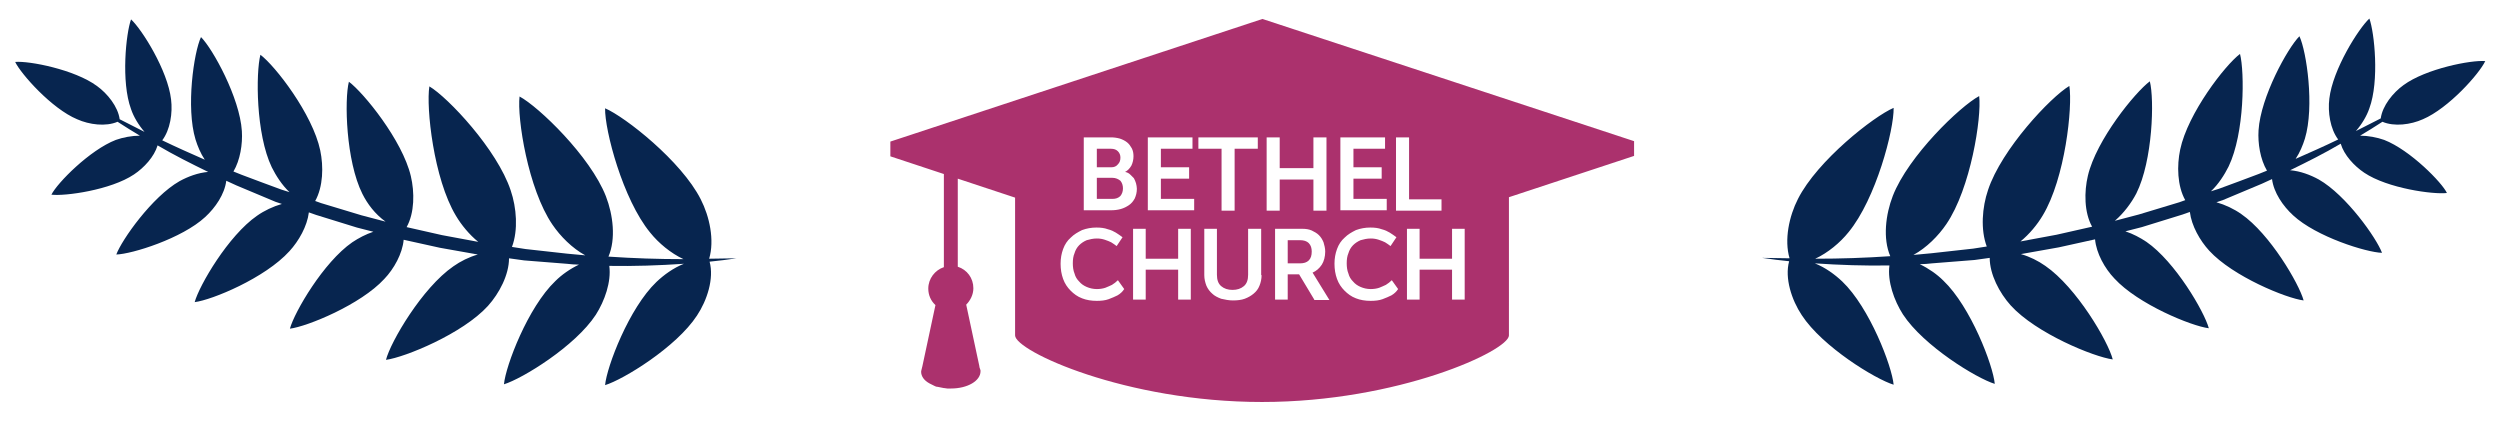 <?xml version="1.0" encoding="utf-8"?>
<!-- Generator: Adobe Illustrator 26.2.1, SVG Export Plug-In . SVG Version: 6.00 Build 0)  -->
<svg version="1.1" id="Layer_1" xmlns="http://www.w3.org/2000/svg" xmlns:xlink="http://www.w3.org/1999/xlink" x="0px" y="0px"
	 viewBox="0 0 593.3 100" style="enable-background:new 0 0 593.3 100;" xml:space="preserve">
<style type="text/css">
	.st0{fill:#AB316D;}
	.st1{fill:#07254F;}
</style>
<g>
	<g>
		<path class="st0" d="M308.5,57h-2.9v5.5h2.9c0.9,0,1.6-0.2,2.1-0.7c0.5-0.5,0.7-1.2,0.7-2.1c0-0.8-0.2-1.5-0.7-2
			C310.1,57.2,309.4,57,308.5,57z"/>
		<path class="st0" d="M299.6,4.5l-88.3,29.1v3.5l12.7,4.2v22.1c-2.1,0.7-3.7,2.7-3.7,5.1c0,1.5,0.6,2.9,1.7,3.9l-3.1,14.5
			c-0.1,0.3-0.1,0.5-0.2,0.8c0,0.1-0.1,0.3-0.1,0.5c0,1.1,0.7,2.1,2,2.8c0,0,0,0,0,0c0.4,0.2,0.8,0.4,1.2,0.6c0,0,0,0,0,0
			c0.2,0.1,0.4,0.2,0.7,0.2c0,0,0,0,0,0c0.5,0.1,1,0.2,1.5,0.3c0,0,0,0,0.1,0c0.2,0,0.5,0.1,0.7,0.1c0,0,0,0,0.1,0
			c0.3,0,0.5,0,0.8,0c3.9,0,7-1.8,7-4.1c0-0.2,0-0.3-0.1-0.5c-0.1-0.3-0.2-0.5-0.2-0.8l-3.1-14.5c1-1,1.7-2.4,1.7-3.9
			c0-2.4-1.5-4.4-3.7-5.1V42.4l13.6,4.5V51v7.7v19.5v1.4c0,3.7,26.2,15.8,58.6,15.8s58.6-12.2,58.6-15.8V58.8V51v-4.2l29.7-9.8v-3.5
			L299.6,4.5z M265.2,70.1c-0.6,0.3-1.3,0.6-2.1,0.9c-0.8,0.3-1.8,0.4-2.8,0.4c-1.3,0-2.5-0.2-3.5-0.6c-1.1-0.4-2-1.1-2.7-1.8
			c-0.8-0.8-1.4-1.7-1.8-2.8c-0.4-1.1-0.6-2.3-0.6-3.6c0-1.3,0.2-2.4,0.6-3.5c0.4-1.1,1-2,1.8-2.7c0.8-0.8,1.7-1.3,2.7-1.8
			c1.1-0.4,2.2-0.6,3.4-0.6c1,0,1.9,0.1,2.7,0.4c0.8,0.2,1.4,0.5,1.9,0.8c0.6,0.4,1.1,0.7,1.6,1.1l-1.4,2.1
			c-0.4-0.3-0.8-0.6-1.3-0.9c-0.4-0.2-0.9-0.4-1.5-0.6c-0.6-0.2-1.2-0.3-1.9-0.3c-0.9,0-1.7,0.2-2.4,0.4c-0.7,0.3-1.3,0.7-1.8,1.2
			c-0.5,0.5-0.9,1.2-1.1,1.9c-0.3,0.7-0.4,1.5-0.4,2.4c0,0.8,0.1,1.7,0.4,2.4c0.2,0.8,0.6,1.4,1.1,1.9c0.5,0.6,1.1,1,1.8,1.3
			c0.7,0.3,1.5,0.5,2.4,0.5c0.7,0,1.4-0.1,2-0.3c0.6-0.2,1.1-0.5,1.6-0.7c0.5-0.3,1-0.7,1.4-1.1l1.5,2.1
			C266.4,69.2,265.9,69.7,265.2,70.1z M267.9,48.7c-0.6,0.4-1.2,0.7-1.9,0.9c-0.7,0.2-1.5,0.3-2.3,0.3h-6.5V32.6h6.4
			c0.8,0,1.5,0.1,2.2,0.3c0.6,0.2,1.2,0.5,1.7,0.9c0.5,0.4,0.8,0.9,1.1,1.4c0.3,0.6,0.4,1.2,0.4,1.9c0,0.8-0.2,1.6-0.5,2.2
			c-0.4,0.7-0.9,1.2-1.5,1.5v0c0.5,0.1,0.9,0.3,1.2,0.6c0.3,0.3,0.6,0.6,0.9,0.9c0.2,0.4,0.4,0.8,0.5,1.2c0.1,0.4,0.2,0.9,0.2,1.3
			c0,0.9-0.2,1.6-0.5,2.3C268.9,47.8,268.5,48.3,267.9,48.7z M282.6,71.1h-3V64h-7.7v7.1h-3V54.3h3v7.1h7.7v-7.1h3V71.1z
			 M283.4,49.9h-11V32.6H283v2.7h-7.5v4.4h6.7v2.7h-6.7v4.8h7.9V49.9z M284.4,32.6h14.1v2.7h-5.5v14.7h-3.1V35.3h-5.5V32.6z
			 M299.4,65.3c0,0.9-0.2,1.8-0.5,2.5c-0.3,0.8-0.8,1.4-1.4,1.9c-0.6,0.5-1.3,0.9-2.1,1.2c-0.8,0.3-1.8,0.4-2.8,0.4
			c-1,0-1.9-0.2-2.8-0.4c-0.8-0.3-1.6-0.7-2.1-1.2c-0.6-0.5-1.1-1.2-1.4-1.9c-0.3-0.8-0.5-1.6-0.5-2.5v-11h3v10.9
			c0,1.2,0.3,2.1,1,2.7c0.7,0.6,1.6,0.9,2.7,0.9c1.1,0,2-0.3,2.7-0.9c0.7-0.6,1-1.5,1-2.7V54.3h3.1V65.3z M331.3,32.6h3.1v14.7h7.7
			v2.7h-10.8V32.6z M318.1,32.6h10.6v2.7h-7.5v4.4h6.7v2.7h-6.7v4.8h7.9v2.7h-11V32.6z M300.6,32.6h3.1v7.3h8v-7.3h3.1v17.4h-3.1
			v-7.4h-8v7.4h-3.1V32.6z M311.9,71.1l-3.6-6h-2.7v6h-3V54.3h6.5c0.8,0,1.5,0.1,2.2,0.4c0.6,0.3,1.2,0.6,1.7,1.1
			c0.5,0.5,0.8,1,1.1,1.7c0.2,0.7,0.4,1.4,0.4,2.2c0,1.2-0.3,2.3-0.8,3.1c-0.6,0.9-1.3,1.5-2.2,1.9l4,6.5H311.9z M330.2,70.1
			c-0.6,0.3-1.3,0.6-2.1,0.9c-0.8,0.3-1.8,0.4-2.8,0.4c-1.3,0-2.5-0.2-3.5-0.6c-1.1-0.4-2-1.1-2.7-1.8c-0.8-0.8-1.4-1.7-1.8-2.8
			c-0.4-1.1-0.6-2.3-0.6-3.6c0-1.3,0.2-2.4,0.6-3.5c0.4-1.1,1-2,1.8-2.7c0.8-0.8,1.7-1.3,2.7-1.8c1.1-0.4,2.2-0.6,3.4-0.6
			c1,0,1.9,0.1,2.7,0.4c0.8,0.2,1.4,0.5,1.9,0.8c0.6,0.4,1.1,0.7,1.6,1.1l-1.4,2.1c-0.4-0.3-0.8-0.6-1.3-0.9
			c-0.4-0.2-0.9-0.4-1.5-0.6c-0.6-0.2-1.2-0.3-1.9-0.3c-0.9,0-1.7,0.2-2.4,0.4c-0.7,0.3-1.3,0.7-1.8,1.2c-0.5,0.5-0.9,1.2-1.1,1.9
			c-0.3,0.7-0.4,1.5-0.4,2.4c0,0.8,0.1,1.7,0.4,2.4c0.2,0.8,0.6,1.4,1.1,1.9c0.5,0.6,1.1,1,1.8,1.3c0.7,0.3,1.5,0.5,2.4,0.5
			c0.7,0,1.4-0.1,2-0.3c0.6-0.2,1.1-0.5,1.6-0.7c0.5-0.3,1-0.7,1.4-1.1l1.5,2.1C331.4,69.2,330.9,69.7,330.2,70.1z M347.6,71.1h-3
			V64h-7.7v7.1h-3V54.3h3v7.1h7.7v-7.1h3V71.1z"/>
		<path class="st0" d="M264,42.2h-3.7v5h3.7c0.8,0,1.4-0.2,1.9-0.7c0.4-0.5,0.6-1.1,0.6-1.8c0-0.7-0.2-1.3-0.6-1.8
			C265.4,42.5,264.8,42.2,264,42.2z"/>
		<path class="st0" d="M265.3,39c0.4-0.4,0.6-0.9,0.6-1.6c0-0.6-0.2-1.1-0.6-1.5c-0.4-0.4-0.9-0.6-1.7-0.6h-3.3v4.4h3.4
			C264.4,39.7,264.9,39.5,265.3,39z"/>
	</g>
	<path class="st1" d="M27.5,33.2c1.7-0.6,3.8-1,5.7-1c-1.8-1.1-3.5-2.1-5.3-3.3c-2.8,1.2-6.7,0.7-9.6-0.6C12.3,25.8,5,17.6,3.6,14.7
		c3.3-0.3,14.1,1.8,19.4,5.7c2.5,1.8,5,4.9,5.4,7.9c2,1,3.9,2,5.9,3c-1.4-1.6-2.6-3.6-3.2-5.4c-2.4-6.5-1.2-18,0-21.3
		c2.6,2.4,8.7,12.1,9.5,19c0.4,3.2-0.2,7.2-2.1,9.7c3.3,1.6,6.7,3.1,10.1,4.6c-1-1.5-1.7-3.2-2.2-4.8c-2.3-7.6-0.4-20.7,1.3-24.3
		c2.8,2.8,9.2,14.4,9.7,22.3c0.2,3.1-0.4,6.9-2,9.6c0.7,0.3,1.3,0.5,2,0.8c3.1,1.2,6.2,2.3,9.4,3.5l1.9,0.6
		c-1.8-1.7-3.2-3.9-4.2-5.9c-3.8-7.9-3.8-22.4-2.7-26.7c3.5,2.6,12.4,14.1,14.2,22.7c0.8,3.8,0.7,8.6-1.2,12l1.4,0.5l9.6,2.9
		l5.7,1.5C89,50.8,87.2,48.4,86,46c-3.9-7.8-4.3-22.3-3.2-26.6c3.5,2.6,12.7,13.9,14.7,22.4c0.9,3.8,0.9,8.7-1,12.1l8.4,1.9l8.6,1.6
		c-2.1-1.7-4-4-5.3-6.2c-5.3-8.8-7.1-25.7-6.3-30.7c4.4,2.6,16.1,15,19.3,24.7c1.4,4.1,1.8,9.4,0.3,13.4l3.2,0.5
		c3.3,0.4,6.6,0.7,9.9,1.1c1.4,0.1,2.9,0.3,4.3,0.4c-3.1-1.7-5.9-4.5-7.8-7.3c-5.8-8.5-8.4-25.3-7.8-30.4
		c4.5,2.4,16.8,14.2,20.5,23.7c1.7,4.4,2.4,10.1,0.6,14.3c5.9,0.4,11.8,0.6,17.8,0.6c-3-1.4-5.9-3.8-7.9-6.3
		c-6.5-7.9-10.8-24.3-10.7-29.5c4.7,2,18.1,12.5,22.7,21.6c2.1,4.1,3.3,9.7,2,14.1c2.2,0,4.3-0.1,6.5-0.1c-2.1,0.3-4.2,0.6-6.4,0.8
		c1.1,4-0.6,9.2-3,12.8c-4.9,7.5-17.5,15.2-21.8,16.5c0.4-4.4,5.7-18.3,12.2-24.5c1.8-1.7,4-3.3,6.5-4.3c-5.9,0.4-11.8,0.6-17.7,0.5
		c0.5,3.8-1.1,8.3-3.2,11.6c-4.9,7.5-17.5,15.2-21.8,16.5c0.4-4.4,5.7-18.3,12.2-24.5c1.5-1.5,3.5-2.9,5.6-3.9c-1,0-1.9-0.1-2.9-0.2
		c-3.4-0.3-6.7-0.5-10.1-0.8l-3.6-0.5c0,3.9-2.3,8.3-5,11.3c-6,6.6-19.7,12.2-24.2,12.8c1.1-4.3,8.6-17.1,16-22.2
		c1.7-1.2,3.7-2.2,5.8-2.8l-9-1.6l-8.6-1.9c-0.3,3.3-2.3,6.9-4.6,9.3c-5.6,6.1-18.3,11.3-22.4,11.8c1.1-4,8-15.8,14.8-20.5
		c1.5-1,3.2-1.9,5-2.5l-3.9-1l-9.7-3l-1.7-0.6c-0.4,3.3-2.4,6.8-4.6,9.2C62.9,66,50.3,71.2,46.2,71.7c1.1-4,8-15.8,14.8-20.5
		c1.7-1.2,3.8-2.2,5.9-2.8l-1.5-0.5c-3.1-1.3-6.2-2.6-9.3-3.9c-0.8-0.4-1.6-0.7-2.4-1.1c-0.4,3.2-2.6,6.4-5,8.6
		c-5.5,5.1-17.4,8.8-21.1,8.9c1.3-3.5,8.5-13.7,15-17.4c2-1.1,4.4-2,6.8-2.2c-4.1-2-8.1-4-12-6.3c-0.8,2.7-3.2,5.3-5.6,6.9
		c-5.5,3.7-16.4,5.2-19.6,4.8C13.6,43.4,21.3,35.6,27.5,33.2z"/>
	<path class="st1" d="M565.8,33.2c-1.7-0.6-3.8-1-5.7-1c1.8-1.1,3.5-2.1,5.3-3.3c2.8,1.2,6.7,0.7,9.6-0.6
		c6.1-2.6,13.4-10.8,14.8-13.8c-3.3-0.3-14.1,1.8-19.4,5.7c-2.5,1.8-5,4.9-5.4,7.9c-2,1-3.9,2-5.9,3c1.4-1.6,2.6-3.6,3.2-5.4
		c2.4-6.5,1.2-18,0-21.3c-2.6,2.4-8.7,12.1-9.5,19c-0.4,3.2,0.2,7.2,2.1,9.7c-3.3,1.6-6.7,3.1-10.1,4.6c1-1.5,1.7-3.2,2.2-4.8
		c2.3-7.6,0.4-20.7-1.3-24.3c-2.8,2.8-9.2,14.4-9.7,22.3c-0.2,3.1,0.4,6.9,2,9.6c-0.7,0.3-1.3,0.5-2,0.8c-3.1,1.2-6.2,2.3-9.4,3.5
		l-1.9,0.6c1.8-1.7,3.2-3.9,4.2-5.9c3.8-7.9,3.8-22.4,2.7-26.7c-3.5,2.6-12.4,14.1-14.2,22.7c-0.8,3.8-0.7,8.6,1.2,12l-1.4,0.5
		l-9.6,2.9l-5.7,1.5c2.1-1.8,3.9-4.2,5.1-6.5c3.9-7.8,4.3-22.3,3.2-26.6c-3.5,2.6-12.7,13.9-14.7,22.4c-0.9,3.8-0.9,8.7,1,12.1
		l-8.4,1.9l-8.6,1.6c2.1-1.7,4-4,5.3-6.2c5.3-8.8,7.1-25.7,6.3-30.7c-4.4,2.6-16.1,15-19.3,24.7c-1.4,4.1-1.8,9.4-0.3,13.4l-3.2,0.5
		c-3.3,0.4-6.6,0.7-9.9,1.1c-1.4,0.1-2.9,0.3-4.3,0.4c3.1-1.7,5.9-4.5,7.8-7.3c5.8-8.5,8.4-25.3,7.8-30.4
		c-4.5,2.4-16.8,14.2-20.5,23.7c-1.7,4.4-2.4,10.1-0.6,14.3c-5.9,0.4-11.8,0.6-17.8,0.6c3-1.4,5.9-3.8,7.9-6.3
		c6.5-7.9,10.8-24.3,10.7-29.5c-4.7,2-18.1,12.5-22.7,21.6c-2.1,4.1-3.3,9.7-2,14.1c-2.2,0-4.3-0.1-6.5-0.1c2.1,0.3,4.2,0.6,6.4,0.8
		c-1.1,4,0.6,9.2,3,12.8c4.9,7.5,17.5,15.2,21.8,16.5c-0.4-4.4-5.7-18.3-12.2-24.5c-1.8-1.7-4-3.3-6.5-4.3
		c5.9,0.4,11.8,0.6,17.7,0.5c-0.5,3.8,1.1,8.3,3.2,11.6c4.9,7.5,17.5,15.2,21.8,16.5c-0.4-4.4-5.7-18.3-12.2-24.5
		c-1.5-1.5-3.5-2.9-5.6-3.9c1,0,1.9-0.1,2.9-0.2c3.4-0.3,6.7-0.5,10.1-0.8l3.6-0.5c0,3.9,2.3,8.3,5,11.3c6,6.6,19.7,12.2,24.2,12.8
		c-1.1-4.3-8.6-17.1-16-22.2c-1.7-1.2-3.7-2.2-5.8-2.8l9-1.6l8.6-1.9c0.3,3.3,2.3,6.9,4.6,9.3c5.6,6.1,18.3,11.3,22.4,11.8
		c-1.1-4-8-15.8-14.8-20.5c-1.5-1-3.2-1.9-5-2.5l3.9-1l9.7-3l1.7-0.6c0.4,3.3,2.4,6.8,4.6,9.2c5.6,6.1,18.3,11.3,22.4,11.8
		c-1.1-4-8-15.8-14.8-20.5c-1.7-1.2-3.8-2.2-5.9-2.8l1.5-0.5c3.1-1.3,6.2-2.6,9.3-3.9c0.8-0.4,1.6-0.7,2.4-1.1
		c0.4,3.2,2.6,6.4,5,8.6c5.5,5.1,17.4,8.8,21.1,8.9c-1.3-3.5-8.5-13.7-15-17.4c-2-1.1-4.4-2-6.8-2.2c4.1-2,8.1-4,12-6.3
		c0.8,2.7,3.2,5.3,5.6,6.9c5.5,3.7,16.4,5.2,19.6,4.8C579.6,43.4,572,35.6,565.8,33.2z"/>
</g>
</svg>

